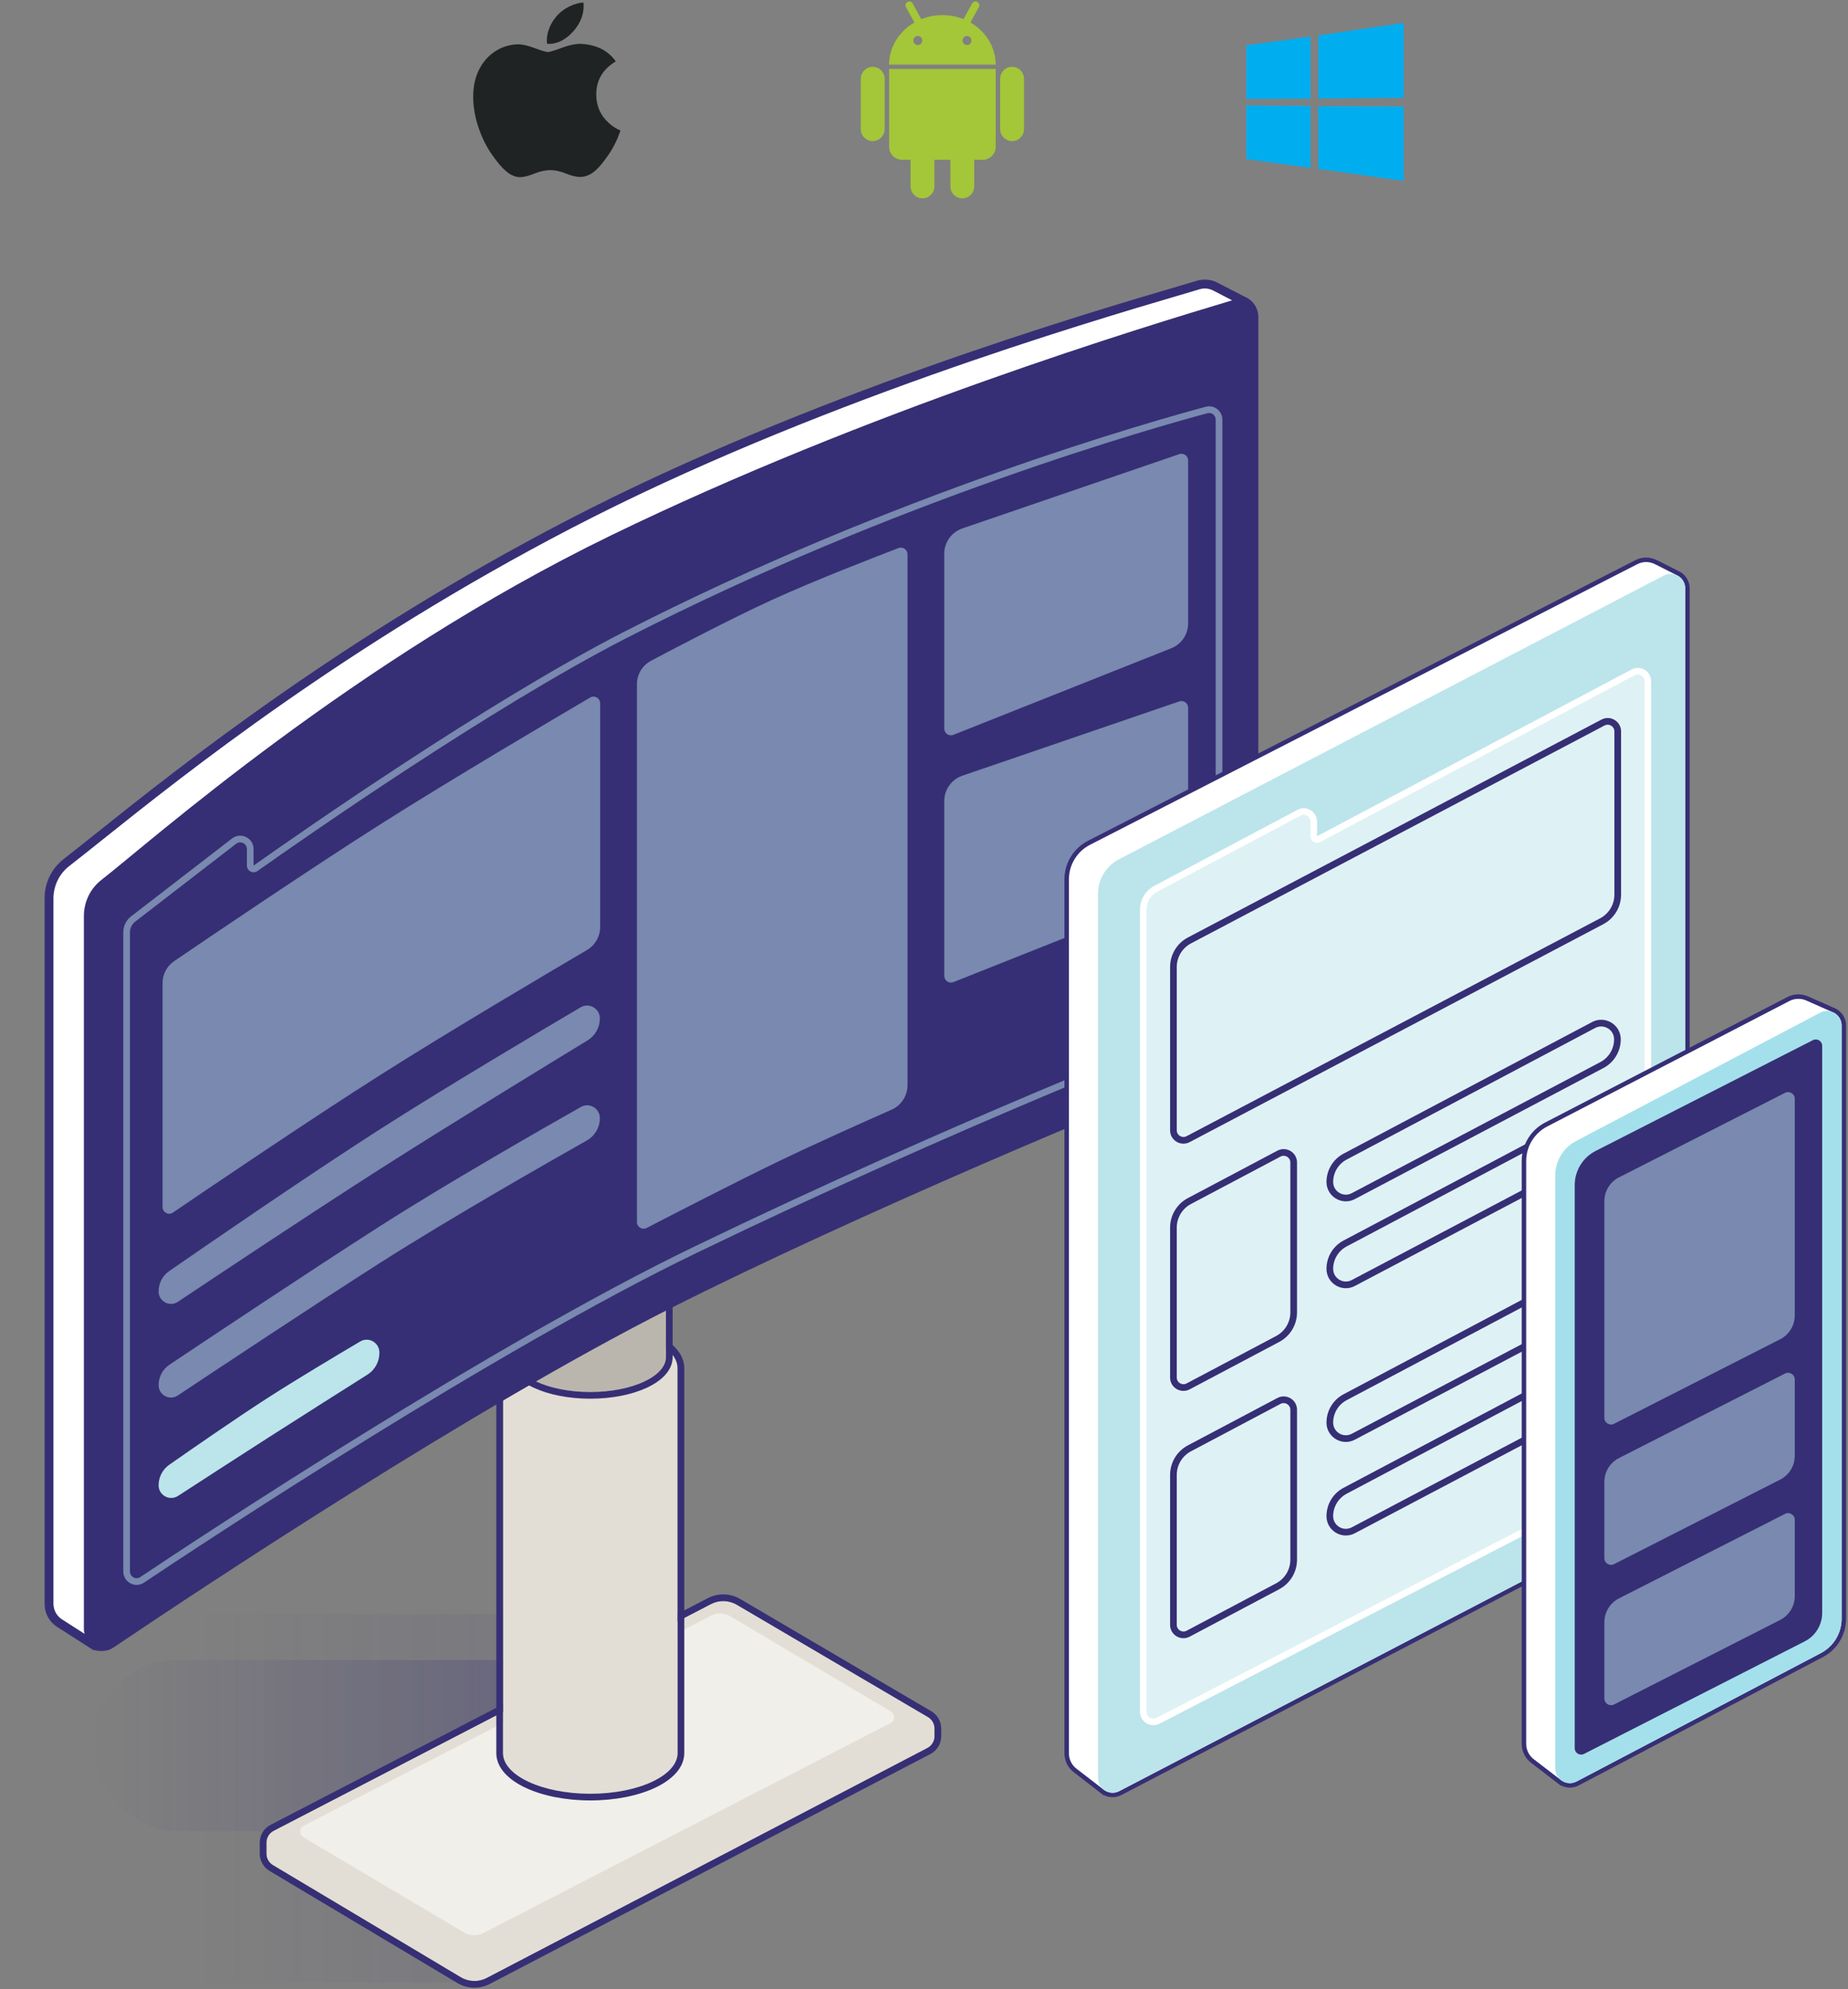 <svg width="289" height="311" viewBox="0 0 289 311" fill="none" xmlns="http://www.w3.org/2000/svg">
<rect x="0" y="0" width="289" height="311" fill="#808080" stroke="none"/>
<path d="M0 281.136C0 265.231 12.894 252.336 28.8 252.336H104.914L73.829 309.936H28.8C12.894 309.936 0 297.042 0 281.136Z" fill="url(#paint0_linear_377_1426)" fill-opacity="0.1"/>
<rect x="14.4" y="259.536" width="80.229" height="26.743" rx="13.371" fill="url(#paint1_linear_377_1426)" fill-opacity="0.3"/>
<path d="M111.187 250.783L42.791 286.229C42.098 286.589 41.663 287.304 41.663 288.085V289.807C41.663 290.543 42.05 291.225 42.681 291.602L72.049 309.127C73.295 309.871 74.837 309.915 76.124 309.244L145.027 273.294C145.717 272.934 146.15 272.22 146.15 271.442V270.247C146.15 269.506 145.757 268.821 145.118 268.445L115.227 250.89C113.988 250.163 112.463 250.122 111.187 250.783Z" fill="#E3DED5"/>
<path fill-rule="evenodd" clip-rule="evenodd" d="M42.31 285.301L110.707 249.854C112.301 249.028 114.208 249.079 115.756 249.988L145.648 267.543C146.607 268.106 147.195 269.135 147.195 270.246V271.441C147.195 272.608 146.546 273.679 145.511 274.22L76.607 310.169C74.999 311.008 73.071 310.953 71.513 310.023L42.146 292.498C41.199 291.932 40.618 290.91 40.618 289.806V288.084C40.618 286.913 41.271 285.84 42.31 285.301ZM42.791 286.228L111.187 250.782C112.463 250.121 113.988 250.162 115.227 250.889L145.119 268.444C145.758 268.82 146.15 269.505 146.15 270.246V271.441C146.15 272.219 145.718 272.933 145.027 273.293L76.124 309.243C74.838 309.914 73.295 309.87 72.049 309.126L42.682 291.601C42.05 291.224 41.663 290.542 41.663 289.806V288.084C41.663 287.303 42.098 286.588 42.791 286.228Z" fill="#362F75"/>
<path d="M111.172 252.604L47.52 285.424C46.791 285.801 46.76 286.833 47.467 287.252L72.561 302.123C73.49 302.673 74.637 302.707 75.596 302.213L139.248 269.392C139.978 269.016 140.008 267.983 139.302 267.564L114.207 252.693C113.278 252.143 112.132 252.109 111.172 252.604Z" fill="white" fill-opacity="0.5"/>
<path d="M92.314 207.616C99.856 207.616 105.969 210.437 105.969 213.918C105.969 213.941 105.969 213.964 105.968 213.987L105.969 274.067C105.969 277.586 99.856 280.44 92.314 280.44C84.773 280.44 78.66 277.587 78.66 274.068V213.987C78.659 213.964 78.66 213.941 78.66 213.918C78.66 210.437 84.773 207.616 92.314 207.616Z" fill="#E3DED5"/>
<path fill-rule="evenodd" clip-rule="evenodd" d="M102.408 208.512C104.956 209.688 107.014 211.523 107.014 213.917C107.014 213.944 107.014 213.971 107.013 213.997L107.014 274.066C107.014 276.473 104.965 278.327 102.412 279.519C99.774 280.75 96.203 281.484 92.315 281.484C88.427 281.484 84.856 280.751 82.218 279.52C79.664 278.328 77.615 276.474 77.615 274.067V213.996C77.615 213.975 77.615 213.957 77.615 213.945L77.615 213.917C77.615 211.523 79.673 209.688 82.222 208.512C84.859 207.295 88.428 206.57 92.315 206.57C96.201 206.57 99.771 207.295 102.408 208.512ZM78.66 213.986V274.067C78.66 277.586 84.773 280.439 92.315 280.439C99.856 280.439 105.969 277.585 105.969 274.066L105.968 213.986C105.969 213.963 105.969 213.94 105.969 213.917C105.969 210.436 99.856 207.615 92.315 207.615C84.773 207.615 78.66 210.436 78.66 213.917C78.66 213.925 78.66 213.932 78.66 213.94C78.66 213.955 78.66 213.971 78.66 213.986Z" fill="#362F75"/>
<path fill-rule="evenodd" clip-rule="evenodd" d="M92.313 139.343C98.849 139.343 104.147 141.788 104.147 144.805V212.167C104.147 215.184 98.849 217.629 92.313 217.629C85.777 217.629 80.479 215.184 80.479 212.167V144.805C80.479 141.788 85.777 139.343 92.313 139.343Z" fill="#BBB6AD"/>
<path fill-rule="evenodd" clip-rule="evenodd" d="M101.119 139.994C103.338 141.018 105.192 142.643 105.192 144.805V212.167C105.192 214.329 103.338 215.954 101.119 216.978C98.811 218.043 95.697 218.674 92.313 218.674C88.929 218.674 85.815 218.043 83.507 216.978C81.289 215.954 79.434 214.329 79.434 212.167V144.805C79.434 142.643 81.289 141.018 83.507 139.994C85.815 138.929 88.929 138.298 92.313 138.298C95.697 138.298 98.811 138.929 101.119 139.994ZM104.147 144.805C104.147 141.788 98.849 139.343 92.313 139.343C85.777 139.343 80.479 141.788 80.479 144.805V212.167C80.479 215.184 85.777 217.629 92.313 217.629C98.849 217.629 104.147 215.184 104.147 212.167V144.805Z" fill="#362F75"/>
<mask id="path-10-outside-1_377_1426" maskUnits="userSpaceOnUse" x="6.656" y="43.403" width="191" height="215" fill="black">
<rect fill="white" x="6.656" y="43.403" width="191" height="215"/>
<path fill-rule="evenodd" clip-rule="evenodd" d="M10.416 134.832C8.652 136.196 7.656 138.282 7.656 140.512V250.716C7.656 251.892 8.224 252.995 9.181 253.679L14.351 256.99C14.373 257.005 14.396 257.019 14.419 257.033L14.623 257.164L14.635 257.155C15.461 257.571 16.494 257.578 17.38 256.98C30.858 247.891 73.502 219.578 104.603 203.889C133.086 189.52 176.87 171.047 191.297 165.762C194.186 164.703 196.088 161.968 196.088 158.891V49.582C196.088 48.392 195.358 47.416 194.365 47.031L190.129 44.842C189.282 44.386 188.312 44.277 187.391 44.556C186.586 44.799 185.506 45.118 184.177 45.509C169.815 49.741 126.48 62.508 89.129 81.907C53.723 100.296 28.477 120.449 15.494 130.813C13.514 132.394 11.818 133.748 10.416 134.832Z"/>
</mask>
<path fill-rule="evenodd" clip-rule="evenodd" d="M10.416 134.832C8.652 136.196 7.656 138.282 7.656 140.512V250.716C7.656 251.892 8.224 252.995 9.181 253.679L14.351 256.99C14.373 257.005 14.396 257.019 14.419 257.033L14.623 257.164L14.635 257.155C15.461 257.571 16.494 257.578 17.38 256.98C30.858 247.891 73.502 219.578 104.603 203.889C133.086 189.52 176.87 171.047 191.297 165.762C194.186 164.703 196.088 161.968 196.088 158.891V49.582C196.088 48.392 195.358 47.416 194.365 47.031L190.129 44.842C189.282 44.386 188.312 44.277 187.391 44.556C186.586 44.799 185.506 45.118 184.177 45.509C169.815 49.741 126.48 62.508 89.129 81.907C53.723 100.296 28.477 120.449 15.494 130.813C13.514 132.394 11.818 133.748 10.416 134.832Z" fill="white"/>
<path d="M10.416 134.832L10.844 135.386L10.844 135.386L10.416 134.832ZM9.181 253.679L8.774 254.248L8.789 254.259L8.804 254.268L9.181 253.679ZM14.351 256.99L14.737 256.406L14.729 256.401L14.351 256.99ZM14.419 257.033L14.796 256.444L14.788 256.439L14.419 257.033ZM14.623 257.164L14.245 257.754L14.672 258.027L15.065 257.707L14.623 257.164ZM14.635 257.155L14.95 256.53L14.544 256.325L14.192 256.612L14.635 257.155ZM17.38 256.98L17.771 257.56H17.771L17.38 256.98ZM104.603 203.889L104.288 203.264L104.603 203.889ZM191.297 165.762L191.538 166.419L191.297 165.762ZM194.365 47.031L194.043 47.653L194.077 47.67L194.112 47.684L194.365 47.031ZM190.129 44.842L189.797 45.458L189.808 45.464L190.129 44.842ZM187.391 44.556L187.189 43.886V43.886L187.391 44.556ZM184.177 45.509L183.979 44.838L184.177 45.509ZM89.129 81.907L88.806 81.286L89.129 81.907ZM15.494 130.813L15.931 131.36H15.931L15.494 130.813ZM8.356 140.512C8.356 138.493 9.256 136.614 10.844 135.386L9.988 134.278C8.047 135.779 6.956 138.072 6.956 140.512H8.356ZM8.356 250.716V140.512H6.956V250.716H8.356ZM9.588 253.109C8.815 252.557 8.356 251.666 8.356 250.716H6.956C6.956 252.118 7.633 253.434 8.774 254.248L9.588 253.109ZM14.729 256.401L9.559 253.089L8.804 254.268L13.973 257.58L14.729 256.401ZM14.788 256.439C14.771 256.428 14.754 256.417 14.737 256.406L13.965 257.574C13.993 257.593 14.021 257.611 14.05 257.628L14.788 256.439ZM15 256.575L14.796 256.444L14.041 257.623L14.245 257.754L15 256.575ZM14.192 256.612L14.181 256.622L15.065 257.707L15.077 257.697L14.192 256.612ZM16.988 256.4C16.329 256.844 15.569 256.841 14.95 256.53L14.319 257.78C15.354 258.301 16.658 258.311 17.771 257.56L16.988 256.4ZM104.288 203.264C73.142 218.976 30.463 247.313 16.988 256.4L17.771 257.56C31.254 248.468 73.863 220.18 104.918 204.514L104.288 203.264ZM191.056 165.104C176.604 170.399 132.795 188.883 104.288 203.264L104.918 204.514C133.377 190.157 177.137 171.695 191.538 166.419L191.056 165.104ZM195.388 158.891C195.388 161.676 193.668 164.147 191.056 165.104L191.538 166.419C194.704 165.259 196.788 162.26 196.788 158.891H195.388ZM195.388 49.582V158.891H196.788V49.582H195.388ZM194.112 47.684C194.844 47.968 195.388 48.689 195.388 49.582H196.788C196.788 48.094 195.872 46.865 194.618 46.379L194.112 47.684ZM189.808 45.464L194.043 47.653L194.686 46.409L190.451 44.22L189.808 45.464ZM187.594 45.225C188.331 45.002 189.109 45.087 189.797 45.458L190.461 44.226C189.456 43.684 188.294 43.551 187.189 43.886L187.594 45.225ZM184.375 46.181C185.702 45.79 186.786 45.47 187.594 45.225L187.189 43.886C186.387 44.129 185.309 44.446 183.979 44.838L184.375 46.181ZM89.451 82.529C126.736 63.164 170.011 50.413 184.375 46.181L183.979 44.838C169.619 49.069 126.224 61.852 88.806 81.286L89.451 82.529ZM15.931 131.36C28.907 121.002 54.109 100.884 89.451 82.529L88.806 81.286C53.337 99.708 28.048 119.896 15.058 130.266L15.931 131.36ZM10.844 135.386C12.252 134.297 13.952 132.94 15.931 131.36L15.058 130.266C13.075 131.848 11.385 133.198 9.988 134.278L10.844 135.386Z" fill="#362F75" mask="url(#path-10-outside-1_377_1426)"/>
<path d="M13.117 143.236C13.117 141.01 14.107 138.929 15.865 137.564C23.336 131.765 55.248 103.287 95.5 83.729C135.752 64.17 178.941 51.07 192.644 46.969C194.385 46.448 196.088 47.764 196.088 49.582V158.891C196.088 161.968 194.186 164.703 191.297 165.762C176.87 171.047 133.086 189.52 104.603 203.889C73.502 219.578 30.858 247.891 17.38 256.98C15.557 258.209 13.117 256.884 13.117 254.686V143.236Z" fill="#362F75"/>
<path fill-rule="evenodd" clip-rule="evenodd" d="M19.279 145.75V245.677C19.279 247.292 21.072 248.396 22.51 247.435C31.608 241.357 77.262 211.161 109.07 195.818C150.019 176.066 184.744 162.539 189.844 160.575C190.681 160.253 191.161 159.466 191.161 158.631V65.611C191.161 64.274 189.915 63.234 188.564 63.595C180.852 65.657 139.765 77.154 97.429 98.864C76.227 109.736 46.86 130.234 39.657 135.325L39.654 135.323C39.654 135.323 39.654 135.322 39.654 135.321C39.654 135.32 39.654 135.318 39.654 135.317V132.743C39.654 131.008 37.662 130.029 36.288 131.089L20.499 143.269C19.73 143.862 19.279 144.779 19.279 145.75ZM20.324 145.75V245.677C20.324 246.514 21.233 247.032 21.93 246.567C31.018 240.495 76.731 210.257 108.616 194.877C149.601 175.108 184.355 161.569 189.469 159.6C189.874 159.444 190.116 159.065 190.116 158.631V65.611C190.116 64.93 189.491 64.429 188.833 64.605C181.151 66.659 140.146 78.133 97.906 99.794C76.778 110.628 47.466 131.085 40.259 136.18C39.564 136.671 38.609 136.168 38.609 135.317V132.743C38.609 131.876 37.613 131.386 36.926 131.916L21.137 144.096C20.625 144.492 20.324 145.103 20.324 145.75ZM185.807 97.466V71.986C185.807 71.269 185.102 70.765 184.424 70.997L150.495 82.617C148.805 83.196 147.669 84.784 147.669 86.571V113.914C147.669 114.652 148.414 115.157 149.1 114.885L183.171 101.35C184.762 100.717 185.807 99.178 185.807 97.466ZM141.922 169.661V86.66C141.922 85.931 141.2 85.424 140.518 85.685C136.955 87.045 127.376 90.751 120.764 93.772C114.596 96.589 105.847 101.168 101.807 103.309C100.448 104.029 99.605 105.441 99.605 106.98V191.052C99.605 191.836 100.43 192.345 101.126 191.985C104.964 189.998 115.201 184.723 121.809 181.541C127.729 178.691 135.492 175.231 139.417 173.499C140.938 172.828 141.922 171.324 141.922 169.661ZM185.807 136.126V110.646C185.807 109.929 185.102 109.425 184.424 109.658L150.495 121.277C148.805 121.856 147.669 123.445 147.669 125.231V152.574C147.669 153.312 148.414 153.818 149.1 153.545L183.171 140.01C184.762 139.378 185.807 137.838 185.807 136.126ZM93.858 144.922V109.958C93.858 109.152 92.993 108.645 92.297 109.053C87.212 112.035 70.808 121.698 59.639 128.775C48.647 135.74 32.586 146.623 27.231 150.266C26.09 151.042 25.419 152.327 25.419 153.707V188.704C25.419 189.544 26.35 190.049 27.044 189.576C32.202 186.065 48.516 175.005 59.639 167.958C70.461 161.101 86.197 151.816 91.791 148.533C93.072 147.78 93.858 146.408 93.858 144.922ZM24.803 201.903C24.803 200.63 25.414 199.447 26.46 198.723C31.692 195.102 48.172 183.748 59.377 176.578C69.736 169.951 84.516 161.187 90.799 157.487C92.137 156.7 93.81 157.671 93.81 159.223C93.81 160.629 93.082 161.929 91.882 162.66C86.384 166.007 70.321 175.816 59.306 182.848C48.946 189.462 34.119 199.322 27.819 203.527C26.527 204.389 24.803 203.456 24.803 201.903ZM24.803 216.56C24.803 215.273 25.433 214.078 26.503 213.362C31.781 209.833 48.202 198.88 59.377 191.729C69.76 185.086 84.586 176.606 90.844 173.065C92.175 172.311 93.81 173.279 93.81 174.809C93.81 176.261 93.027 177.599 91.762 178.313C86.167 181.471 70.309 190.497 59.377 197.476C49 204.101 34.1 213.983 27.798 218.175C26.514 219.03 24.803 218.103 24.803 216.56Z" fill="#BCE4EB" fill-opacity="0.5"/>
<path fill-rule="evenodd" clip-rule="evenodd" d="M24.802 232.217C24.802 230.937 25.421 229.739 26.469 229.005C29.694 226.747 36.929 221.718 42.137 218.376C46.537 215.553 52.704 211.871 56.331 209.728C57.66 208.943 59.329 209.904 59.329 211.447L59.329 211.529C59.329 212.902 58.629 214.176 57.468 214.91C54.151 217.006 47.1 221.467 42.137 224.645C37.635 227.528 31.48 231.515 27.844 233.872C26.533 234.723 24.802 233.78 24.802 232.217Z" fill="#BCE4EB"/>
<path d="M172.499 280.168L172.682 280.309L172.712 280.293C173.439 280.699 174.363 280.768 175.205 280.329L260.435 235.953C262.559 234.848 263.891 232.652 263.891 230.258V91.988C263.891 90.882 263.231 89.997 262.348 89.596L259.036 87.923C258.056 87.397 256.88 87.386 255.891 87.893L170.304 131.765C168.161 132.864 166.812 135.07 166.812 137.479V274.118C166.812 275.21 167.338 276.234 168.225 276.869L172.499 280.168Z" fill="white" stroke="#362F75" stroke-width="0.7"/>
<path d="M171.714 139.733C171.714 137.47 172.974 135.394 174.982 134.349L260.211 89.973C261.727 89.184 263.539 90.283 263.539 91.992V230.262C263.539 232.526 262.28 234.602 260.272 235.647L175.042 280.023C173.527 280.812 171.714 279.712 171.714 278.003V139.733Z" fill="#BCE4EB"/>
<path d="M179.326 142.191V267.632C179.326 268.415 180.155 268.919 180.851 268.56L256.604 229.412C256.951 229.233 257.169 228.875 257.169 228.484V106.517C257.169 105.729 256.331 105.224 255.635 105.593L206.46 131.656C205.764 132.025 204.926 131.521 204.926 130.733V128.46C204.926 127.672 204.087 127.168 203.391 127.537L180.992 139.422C179.967 139.966 179.326 141.031 179.326 142.191Z" fill="white" fill-opacity="0.5"/>
<path fill-rule="evenodd" clip-rule="evenodd" d="M178.282 267.632V142.191C178.282 140.644 179.136 139.224 180.502 138.499L202.902 126.614C204.293 125.875 205.971 126.884 205.971 128.46V130.733L255.146 104.67C256.538 103.932 258.215 104.941 258.215 106.516V228.484C258.215 229.265 257.778 229.982 257.084 230.34L181.331 269.488C179.94 270.207 178.282 269.197 178.282 267.632ZM179.326 267.632V142.191C179.326 141.031 179.967 139.966 180.992 139.422L203.391 127.537C204.087 127.167 204.926 127.672 204.926 128.46V130.733C204.926 131.521 205.764 132.025 206.46 131.656L255.635 105.593C256.331 105.224 257.17 105.729 257.17 106.516V228.484C257.17 228.875 256.952 229.233 256.604 229.412L180.851 268.56C180.156 268.919 179.326 268.414 179.326 267.632Z" fill="white"/>
<path fill-rule="evenodd" clip-rule="evenodd" d="M185.773 146.565L250.448 112.499C251.84 111.766 253.512 112.775 253.512 114.348V139.873C253.512 141.812 252.438 143.592 250.722 144.496L186.047 178.561C184.655 179.294 182.983 178.285 182.983 176.712V151.187C182.983 149.248 184.057 147.469 185.773 146.565ZM186.26 147.489L250.935 113.423C251.631 113.057 252.467 113.562 252.467 114.348V139.873C252.467 141.424 251.608 142.848 250.235 143.571L185.56 177.637C184.864 178.003 184.028 177.499 184.028 176.712V151.187C184.028 149.636 184.887 148.212 186.26 147.489Z" fill="#362F75"/>
<path fill-rule="evenodd" clip-rule="evenodd" d="M200.257 180.821L199.768 179.897C201.16 179.16 202.836 180.169 202.836 181.744V205.181C202.836 207.116 201.766 208.893 200.056 209.799L186.051 217.213C184.659 217.95 182.983 216.941 182.983 215.366V191.929C182.983 189.994 184.053 188.217 185.763 187.312L186.252 188.235C184.884 188.959 184.028 190.381 184.028 191.929V215.366C184.028 216.154 184.866 216.658 185.562 216.29L199.567 208.875C200.935 208.151 201.791 206.729 201.791 205.181V181.744C201.791 180.957 200.953 180.452 200.257 180.821ZM200.257 180.821L199.768 179.897L185.763 187.312L186.252 188.235L200.257 180.821Z" fill="#362F75"/>
<path fill-rule="evenodd" clip-rule="evenodd" d="M200.257 219.484L199.768 218.561C201.16 217.824 202.836 218.833 202.836 220.408V243.845C202.836 245.78 201.766 247.557 200.056 248.462L186.051 255.877C184.659 256.613 182.983 255.605 182.983 254.03V230.592C182.983 228.657 184.053 226.881 185.763 225.975L186.252 226.899C184.884 227.623 184.028 229.044 184.028 230.592V254.03C184.028 254.817 184.866 255.322 185.562 254.953L199.567 247.539C200.935 246.814 201.791 245.393 201.791 243.845V220.408C201.791 219.62 200.953 219.116 200.257 219.484ZM200.257 219.484L199.768 218.561L185.763 225.975L186.252 226.899L200.257 219.484Z" fill="#362F75"/>
<path fill-rule="evenodd" clip-rule="evenodd" d="M210.107 180.366L248.976 159.79C251.012 158.713 253.463 160.189 253.463 162.492C253.463 164.372 252.421 166.098 250.758 166.975L211.88 187.469C209.865 188.531 207.442 187.07 207.442 184.792C207.442 182.937 208.468 181.234 210.107 180.366ZM210.596 181.289C209.299 181.976 208.487 183.324 208.487 184.792C208.487 186.284 210.073 187.24 211.393 186.545L250.271 166.05C251.591 165.354 252.418 163.984 252.418 162.492C252.418 160.976 250.805 160.005 249.465 160.714L210.596 181.289Z" fill="#362F75"/>
<path fill-rule="evenodd" clip-rule="evenodd" d="M210.107 193.947L248.976 173.372C251.012 172.294 253.463 173.77 253.463 176.073C253.463 177.954 252.421 179.679 250.758 180.556L211.88 201.051C209.865 202.113 207.442 200.652 207.442 198.373C207.442 196.518 208.468 194.815 210.107 193.947ZM210.596 194.871C209.299 195.557 208.487 196.905 208.487 198.373C208.487 199.865 210.073 200.822 211.393 200.126L250.271 179.632C251.591 178.936 252.418 177.566 252.418 176.073C252.418 174.557 250.805 173.586 249.465 174.295L210.596 194.871Z" fill="#362F75"/>
<path fill-rule="evenodd" clip-rule="evenodd" d="M210.107 217.982L248.976 197.407C251.012 196.33 253.463 197.805 253.463 200.108C253.463 201.989 252.421 203.715 250.758 204.591L211.88 225.086C209.865 226.148 207.442 224.687 207.442 222.409C207.442 220.553 208.468 218.85 210.107 217.982ZM210.596 218.906C209.299 219.593 208.487 220.94 208.487 222.409C208.487 223.9 210.073 224.857 211.393 224.161L250.271 203.667C251.591 202.971 252.418 201.601 252.418 200.108C252.418 198.593 250.805 197.621 249.465 198.331L210.596 218.906Z" fill="#362F75"/>
<path fill-rule="evenodd" clip-rule="evenodd" d="M210.107 232.61L248.976 212.035C251.012 210.957 253.463 212.433 253.463 214.736C253.463 216.616 252.421 218.342 250.758 219.219L211.88 239.713C209.865 240.776 207.442 239.314 207.442 237.036C207.442 235.181 208.468 233.478 210.107 232.61ZM210.596 233.533C209.299 234.22 208.487 235.568 208.487 237.036C208.487 238.528 210.073 239.485 211.393 238.789L250.271 218.294C251.591 217.598 252.418 216.228 252.418 214.736C252.418 213.22 250.805 212.249 249.465 212.958L210.596 233.533Z" fill="#362F75"/>
<path d="M243.948 278.619L244.141 278.768L244.158 278.757C244.898 279.198 245.855 279.282 246.724 278.826L284.916 258.759C287.028 257.649 288.35 255.46 288.35 253.075V160.338C288.35 159.158 287.6 158.231 286.629 157.872L282.668 156.124C281.717 155.682 280.615 155.705 279.683 156.187L241.791 175.81C239.66 176.913 238.323 179.113 238.323 181.512V272.635C238.323 273.727 238.849 274.751 239.735 275.387L243.948 278.619Z" fill="white" stroke="#362F75" stroke-width="0.7"/>
<path d="M243.224 183.762C243.224 181.506 244.475 179.436 246.471 178.387L284.663 158.321C286.179 157.524 287.998 158.623 287.998 160.336V253.072C287.998 255.328 286.748 257.398 284.751 258.447L246.56 278.513C245.044 279.31 243.224 278.211 243.224 276.498V183.762Z" fill="#A4E0EB"/>
<path d="M246.262 185.285C246.262 183.029 247.527 180.964 249.537 179.939L283.511 162.619C284.176 162.28 284.965 162.763 284.965 163.51V252.157C284.965 254.037 283.911 255.758 282.236 256.612L247.716 274.21C247.051 274.55 246.262 274.066 246.262 273.319V185.285Z" fill="#362F75"/>
<path d="M280.677 205.657V171.786C280.677 171.006 279.853 170.501 279.158 170.855L253.182 184.071C251.781 184.784 250.898 186.223 250.898 187.796V221.667C250.898 222.447 251.721 222.952 252.417 222.598L278.393 209.382C279.794 208.669 280.677 207.23 280.677 205.657Z" fill="#BCE4EB" fill-opacity="0.5"/>
<path d="M280.677 227.599V215.671C280.677 214.891 279.853 214.386 279.158 214.739L253.182 227.955C251.781 228.668 250.898 230.108 250.898 231.68V243.609C250.898 244.389 251.721 244.894 252.417 244.54L278.393 231.325C279.794 230.611 280.677 229.172 280.677 227.599Z" fill="#BCE4EB" fill-opacity="0.5"/>
<path d="M280.677 249.54V237.612C280.677 236.832 279.853 236.327 279.158 236.68L253.182 249.896C251.781 250.609 250.898 252.049 250.898 253.621V265.55C250.898 266.33 251.721 266.835 252.417 266.481L278.393 253.265C279.794 252.552 280.677 251.113 280.677 249.54Z" fill="#BCE4EB" fill-opacity="0.5"/>
<path fill-rule="evenodd" clip-rule="evenodd" d="M141.918 0.307C141.63 0.467 141.526 0.833 141.685 1.122L143.002 3.516C140.629 4.881 139.047 7.322 139.044 10.107H155.712C155.709 7.322 154.127 4.881 151.754 3.516L153.071 1.122C153.23 0.833 153.126 0.467 152.839 0.307C152.551 0.146 152.189 0.251 152.029 0.541L150.679 2.995C149.667 2.588 148.551 2.363 147.378 2.363C146.205 2.363 145.089 2.588 144.077 2.995L142.727 0.541C142.567 0.251 142.205 0.146 141.918 0.307ZM143.532 5.63C143.147 5.63 142.835 5.944 142.835 6.332C142.835 6.719 143.147 7.033 143.532 7.033C143.916 7.033 144.228 6.719 144.228 6.332C144.228 5.944 143.916 5.63 143.532 5.63ZM151.225 5.63C150.84 5.63 150.528 5.944 150.528 6.332C150.528 6.719 150.84 7.033 151.225 7.033C151.609 7.033 151.921 6.719 151.921 6.332C151.921 5.944 151.609 5.63 151.225 5.63Z" fill="#A4C639"/>
<path d="M139.044 10.771V22.945C139.044 24.066 139.946 24.975 141.059 24.975H142.396V29.129C142.396 30.169 143.232 31.011 144.264 31.011C145.296 31.011 146.132 30.169 146.132 29.129V24.975H148.624V29.129C148.624 30.169 149.46 31.011 150.492 31.011C151.524 31.011 152.36 30.169 152.36 29.129V24.975H153.697C154.81 24.975 155.712 24.066 155.712 22.945V10.771H139.044Z" fill="#A4C639"/>
<path d="M136.48 10.448C135.448 10.448 134.611 11.291 134.611 12.331V20.176C134.611 21.216 135.448 22.059 136.48 22.059C137.511 22.059 138.348 21.216 138.348 20.176V12.331C138.348 11.291 137.511 10.448 136.48 10.448Z" fill="#A4C639"/>
<path d="M160.145 12.331C160.145 11.291 159.308 10.448 158.276 10.448C157.245 10.448 156.408 11.291 156.408 12.331V20.176C156.408 21.216 157.245 22.059 158.276 22.059C159.308 22.059 160.145 21.216 160.145 20.176V12.331Z" fill="#A4C639"/>
<path d="M96.55 21.672C96.136 22.627 95.647 23.505 95.08 24.312C94.307 25.413 93.674 26.175 93.186 26.598C92.43 27.293 91.62 27.648 90.752 27.669C90.129 27.669 89.378 27.492 88.504 27.133C87.627 26.775 86.82 26.598 86.083 26.598C85.31 26.598 84.481 26.775 83.594 27.133C82.706 27.492 81.991 27.679 81.444 27.697C80.612 27.733 79.783 27.367 78.955 26.598C78.427 26.138 77.766 25.349 76.974 24.231C76.125 23.038 75.427 21.654 74.879 20.076C74.294 18.372 74 16.721 74 15.124C74 13.293 74.396 11.715 75.189 10.392C75.812 9.33 76.642 8.491 77.68 7.876C78.717 7.261 79.839 6.947 81.046 6.927C81.707 6.927 82.574 7.131 83.651 7.533C84.725 7.935 85.414 8.139 85.716 8.139C85.942 8.139 86.708 7.901 88.007 7.425C89.235 6.983 90.271 6.801 91.12 6.873C93.421 7.058 95.149 7.964 96.298 9.596C94.241 10.841 93.223 12.585 93.243 14.822C93.262 16.564 93.895 18.014 95.139 19.166C95.703 19.7 96.332 20.113 97.032 20.406C96.881 20.846 96.72 21.268 96.55 21.672ZM91.274 0.936C91.274 2.302 90.774 3.577 89.778 4.757C88.576 6.161 87.123 6.971 85.546 6.844C85.526 6.68 85.515 6.507 85.515 6.326C85.515 5.015 86.086 3.612 87.101 2.464C87.608 1.883 88.252 1.4 89.034 1.015C89.814 0.636 90.551 0.426 91.245 0.39C91.265 0.572 91.274 0.755 91.274 0.936Z" fill="#1F2324"/>
<path d="M194.89 7.085L204.953 5.714L204.957 15.421L194.899 15.478L194.89 7.085ZM204.948 16.539L204.956 26.254L194.898 24.871L194.897 16.474L204.948 16.539ZM206.168 5.535L219.51 3.587V15.297L206.168 15.403V5.535ZM219.514 16.63L219.51 28.287L206.168 26.404L206.149 16.609L219.514 16.63Z" fill="#00ADEF"/>
<defs>
<linearGradient id="paint0_linear_377_1426" x1="31.086" y1="280.613" x2="89.371" y2="280.613" gradientUnits="userSpaceOnUse">
<stop stop-color="#362F75" stop-opacity="0"/>
<stop offset="1" stop-color="#362F75"/>
</linearGradient>
<linearGradient id="paint1_linear_377_1426" x1="14.4" y1="272.908" x2="94.629" y2="272.908" gradientUnits="userSpaceOnUse">
<stop stop-color="#362F75" stop-opacity="0"/>
<stop offset="1" stop-color="#362F75"/>
</linearGradient>
</defs>
</svg>
